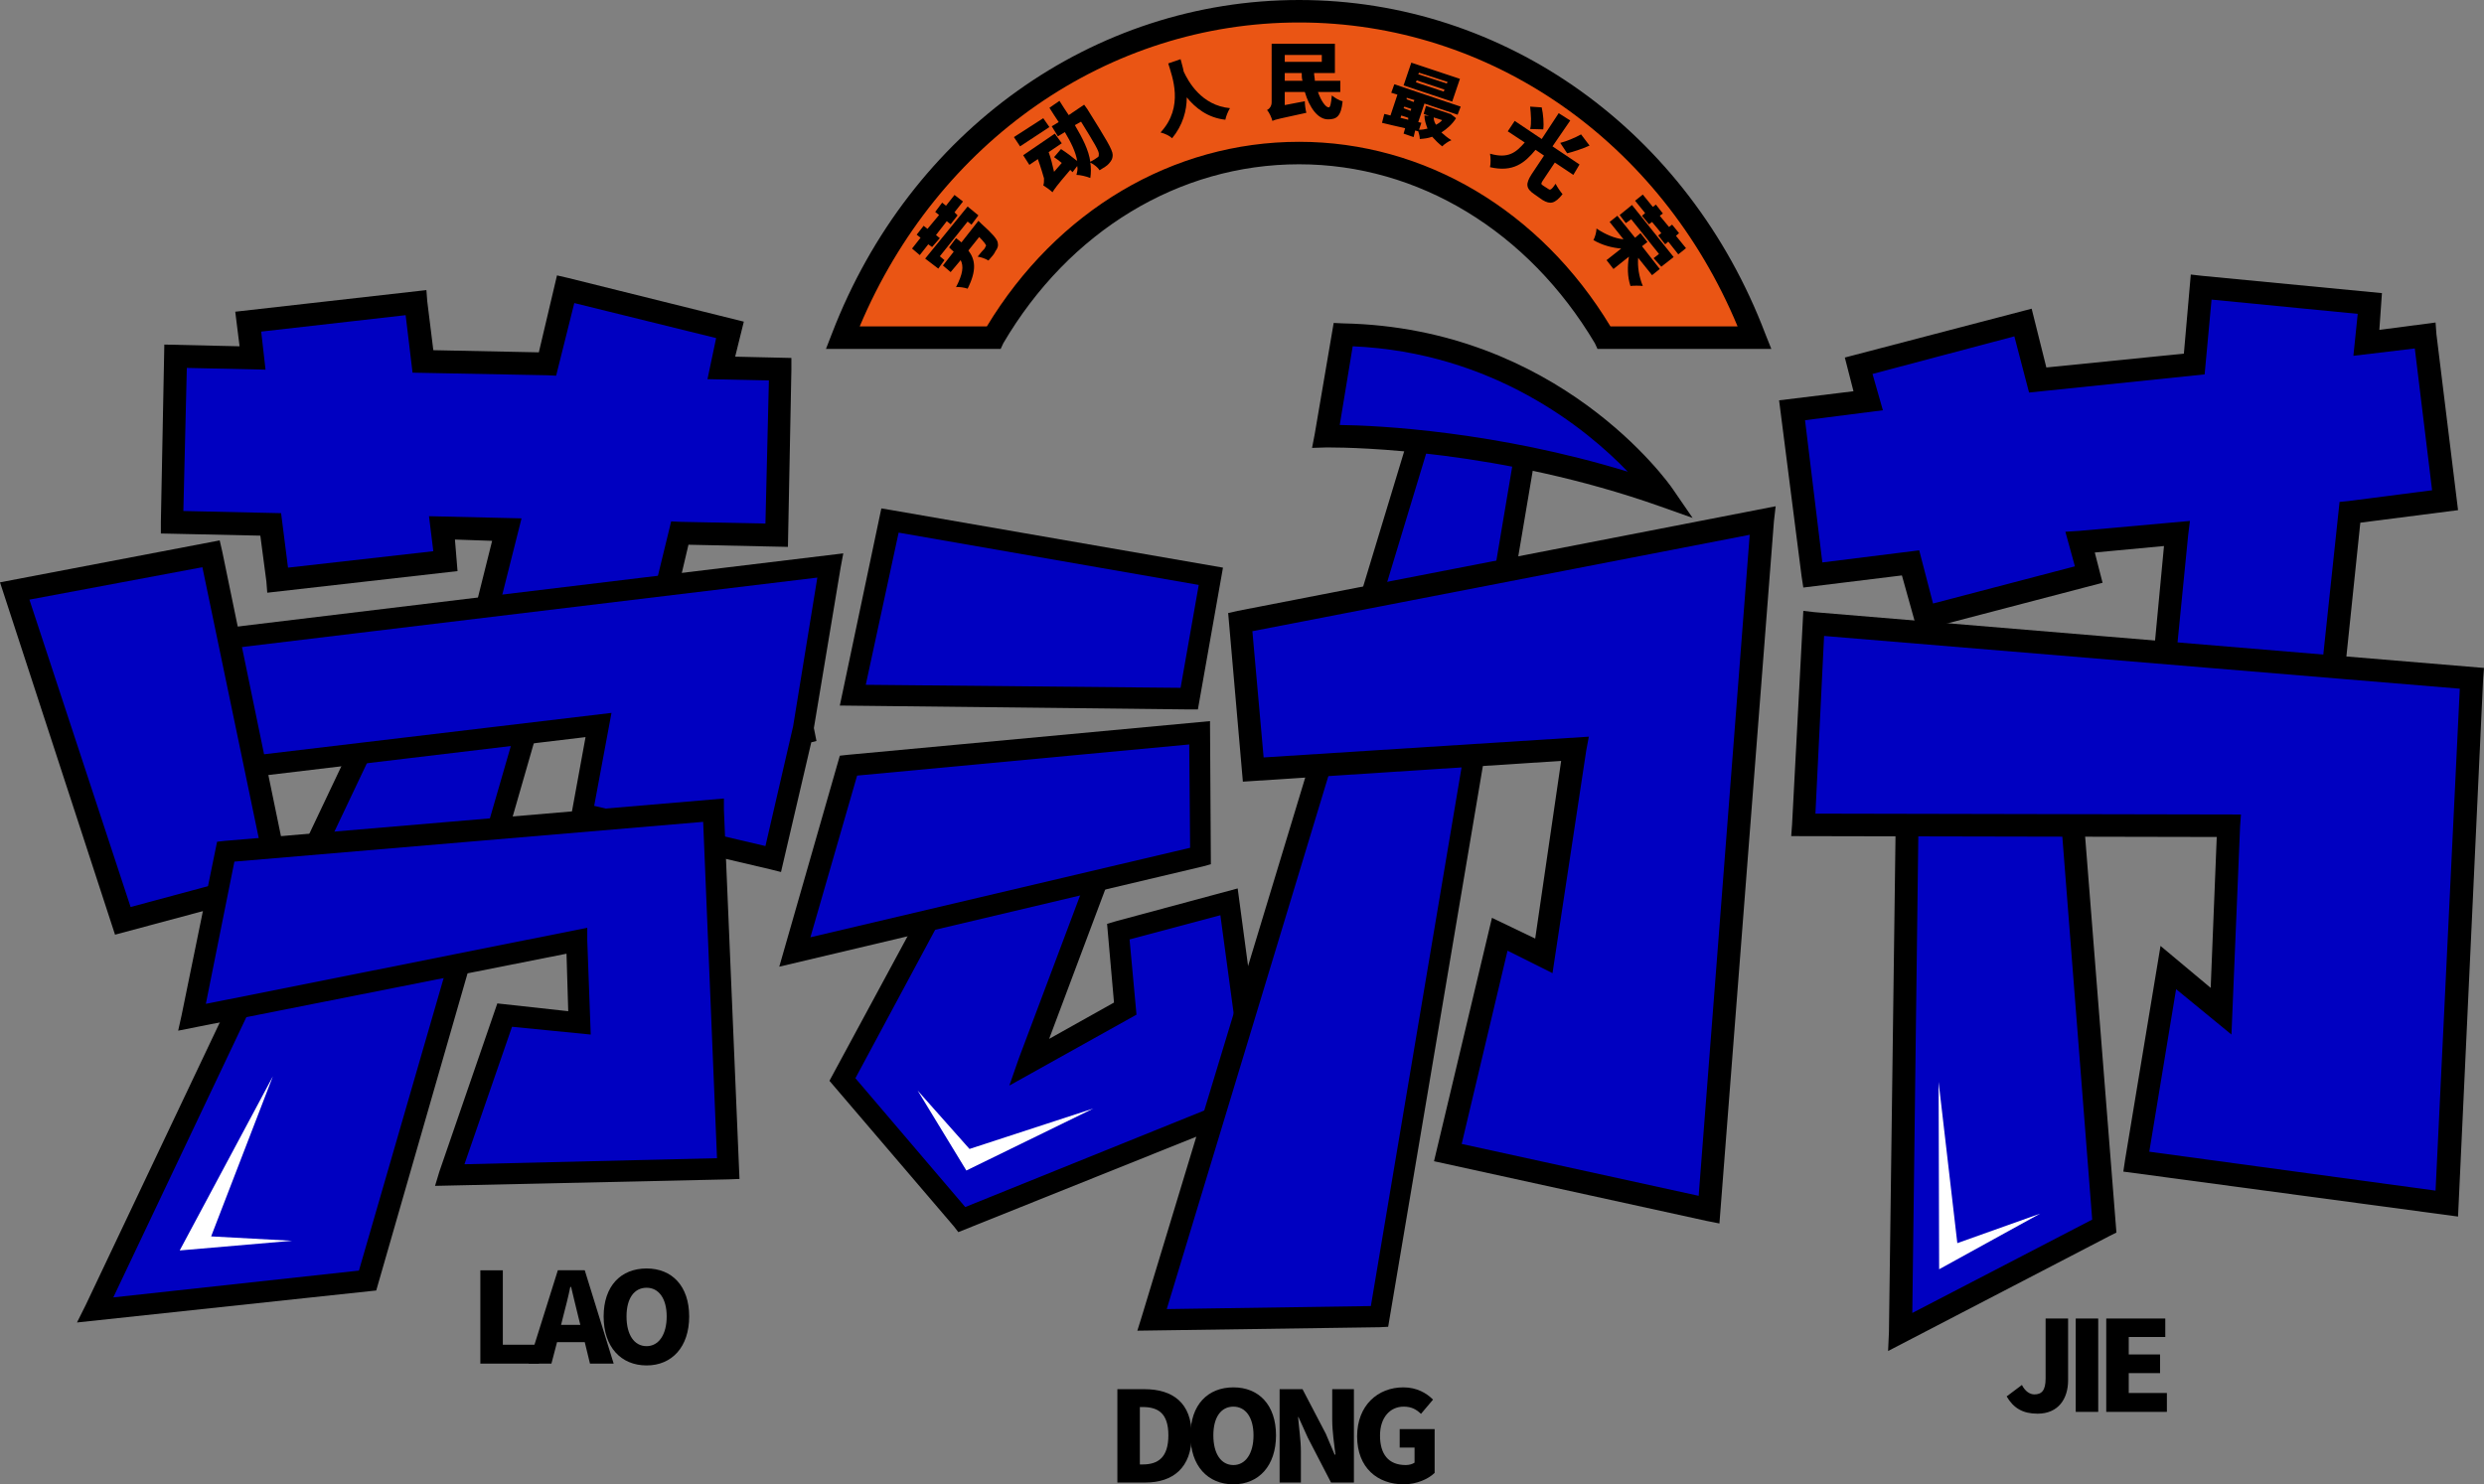 <?xml version="1.0" encoding="iso-8859-1"?>
<!-- Generator: Adobe Illustrator 27.0.0, SVG Export Plug-In . SVG Version: 6.00 Build 0)  -->
<svg version="1.1" id="&#x56FE;&#x5C42;_1" xmlns="http://www.w3.org/2000/svg" xmlns:xlink="http://www.w3.org/1999/xlink" x="0px"
	 y="0px" viewBox="0 0 727.608 434.913" style="enable-background:new 0 0 727.608 434.913;" xml:space="preserve">
<rect x="0" y="0" width="727.608" height="434.913" fill="#808080" stroke="none"/>
<g>
	<g>
		<polygon style="fill:#0000C1;" points="260.66,152.557 249.76,203.637 348.297,204.657 354.624,168.885 		"/>
		<path d="M350.883,207.87h-2.533l-102.351-1.14l12.161-57.763l3.04,0.507l97.031,16.847L350.883,207.87z M253.599,200.65
			l92.218,0.887l5.32-30.148l-87.911-15.327L253.599,200.65z"/>
	</g>
	<g>
		<polygon style="fill:#0000C1;" points="360.082,264.22 327.486,272.98 329.665,295.493 301.56,311.273 327.217,241.767 
			288.037,239.695 246.874,316.326 281.722,357.291 367.758,322.661 		"/>
		<path d="M280.707,361.017l-1.267-1.647l-36.482-42.689l43.322-80.184h2.027l43.322,2.407l-1.267,4.054l-23.054,61.436
			l19.001-10.641l-2.027-23.054l2.533-0.76l35.722-9.627l8.614,64.35l-2.027,0.887L280.707,361.017z M250.559,315.922l32.175,37.748
			l81.831-33.062l-7.094-52.442l-26.601,7.094l2.027,22.041l-37.242,20.774l2.787-7.98l24.574-65.363l-33.188-1.9L250.559,315.922z"
			/>
	</g>
	<g>
		<polygon style="fill:#0000C1;" points="248.604,224.376 232.895,278.933 351.768,250.773 351.48,214.753 		"/>
		<path d="M228.264,283.24l17.734-61.816l2.28-0.253l106.152-9.88l0.253,41.929l-2.28,0.633L228.264,283.24z M251.065,227.251
			l-13.681,47.376l111.219-26.221l-0.253-30.275L251.065,227.251z"/>
	</g>
	<g>
		<polygon style="fill:#FFFFFF;" points="268.806,319.546 283.063,342.963 320.275,324.792 283.983,336.648 		"/>
	</g>
	<g>
		<polygon style="fill:#0000C1;" points="418.286,120.272 337.351,386.695 404.144,385.714 448.138,124.192 		"/>
		<path d="M333.149,389.898l1.267-4.054l81.577-269.053l35.722,4.687l-0.507,3.167l-44.589,264.112l-2.533,0.127L333.149,389.898z
			 M420.553,123.633l-78.79,259.932l59.789-0.887l43.069-255.879L420.553,123.633z"/>
	</g>
	<g>
		<path style="fill:#0000C1;" d="M487.288,145.174c0,0-31.848-45.87-93.737-47.183l-5.251,29.774
			C388.3,127.765,435.301,126.834,487.288,145.174z"/>
		<path d="M495.797,151.754l-9.627-3.42c-46.616-16.467-89.431-17.227-96.778-17.227c-0.507,0-1.013,0-1.013,0l-4.054,0.127
			l0.76-3.927l5.574-32.682l2.787,0.127c63.083,1.267,95.258,46.616,96.525,48.516L495.797,151.754z M392.432,124.519
			c11.401,0.127,45.855,1.9,84.364,13.681c-12.161-12.667-39.522-34.962-80.564-36.735L392.432,124.519z"/>
	</g>
	<g>
		<polygon style="fill:#0000C1;" points="363.298,182.318 367.198,225.499 461.404,219.424 452.305,280.052 439.345,273.699 
			424.021,337.701 500.487,354.409 516.439,152.557 		"/>
		<path d="M503.651,358.484l-3.8-0.76l-79.804-17.481l16.974-71.317l12.667,6.08l7.6-52.062l-93.231,6.08l-4.307-49.402l2.787-0.633
			l157.581-30.655l-0.507,4.434L503.651,358.484z M428.154,335.176l69.417,15.201l14.947-193.682l-145.673,28.248l3.293,36.988
			l95.258-6.08l-0.76,4.054l-9.88,65.236l-13.174-6.587L428.154,335.176z"/>
	</g>
	<g>
		<g>
			<path d="M140.7,372.196h6.588v21.822h10.587v5.529H140.7V372.196z"/>
		</g>
		<g>
			<path d="M171.286,393.253h-8.117l-1.647,6.294h-6.705l8.588-27.351h7.882l8.47,27.351h-6.941L171.286,393.253z M169.992,388.195
				l-0.588-2.353c-0.706-2.706-1.412-5.941-2.117-8.764h-0.235c-0.588,2.882-1.412,6.058-2.117,8.764l-0.588,2.353H169.992z"/>
		</g>
		<g>
			<path d="M176.815,385.725c0-8.941,5.058-14.058,12.587-14.058c7.411,0,12.47,5.117,12.47,14.058
				c0,8.941-5.058,14.352-12.47,14.352C181.874,400.076,176.815,394.665,176.815,385.725z M195.284,385.725
				c0-5.294-2.353-8.411-5.882-8.411c-3.647,0-5.882,3.117-5.882,8.411c0,5.353,2.235,8.705,5.882,8.705
				C192.932,394.43,195.284,391.077,195.284,385.725z"/>
		</g>
	</g>
	<g>
		<g>
			<path d="M327.298,407.033h7.882c8.352,0,13.881,4,13.881,13.528s-5.529,13.823-13.528,13.823h-8.235V407.033z M334.709,429.09
				c4.47,0,7.529-2,7.529-8.529s-3.059-8.294-7.529-8.294h-0.823v16.822H334.709z"/>
		</g>
		<g>
			<path d="M348.708,420.561c0-8.941,5.058-14.058,12.587-14.058c7.411,0,12.47,5.117,12.47,14.058s-5.058,14.352-12.47,14.352
				C353.766,434.913,348.708,429.501,348.708,420.561z M367.177,420.561c0-5.294-2.353-8.411-5.882-8.411
				c-3.647,0-5.882,3.117-5.882,8.411c0,5.353,2.235,8.705,5.882,8.705C364.824,429.266,367.177,425.914,367.177,420.561z"/>
		</g>
		<g>
			<path d="M374.824,407.033h6.705l6.823,13.058l2.588,6.117h0.235c-0.353-2.941-0.941-6.882-0.941-10.117v-9.058h6.352v27.351
				h-6.705l-6.823-13.176l-2.706-6h-0.118c0.235,3.059,0.823,6.764,0.823,10.117v9.058h-6.235V407.033z"/>
		</g>
		<g>
			<path d="M397.528,420.855c0-9.117,6.117-14.352,13.528-14.352c4,0,6.823,1.706,8.705,3.588l-3.529,4.176
				c-1.294-1.235-2.706-2.117-5.058-2.117c-4,0-6.941,3.176-6.941,8.47c0,5.47,2.47,8.646,7.529,8.646c1.059,0,2-0.294,2.588-0.706
				v-4.411h-4.353v-5.411h10.235v12.823c-1.882,1.823-5.294,3.353-9.058,3.353C403.527,434.913,397.528,430.09,397.528,420.855z"/>
		</g>
	</g>
	<g>
		<g>
			<path d="M587.783,409.155l4.47-3.353c0.941,1.882,2.353,2.765,3.647,2.765c2.117,0,3.294-1.118,3.294-4.647v-17.587h6.588v18.116
				c0,5.353-2.823,9.764-8.94,9.764C592.488,414.214,589.782,412.567,587.783,409.155z"/>
		</g>
		<g>
			<path d="M608.016,386.334h6.588v27.351h-6.588V386.334z"/>
		</g>
		<g>
			<path d="M616.957,386.334h17.293v5.411h-10.705v5.117h9.176v5.47h-9.176v5.823h11.176v5.529h-17.763V386.334z"/>
		</g>
	</g>
	<g>
		<g>
			<g>
				<polygon style="fill:#0000C1;" points="228.595,108.151 211.192,107.781 213.942,96.622 165.783,84.753 160.368,106.702 
					123.935,105.929 121.969,88.643 72.683,94.238 73.893,104.867 51.454,104.39 50.421,153.049 79.421,153.664 81.279,170.024 
					130.578,164.417 129.476,154.727 148.442,155.129 141.47,183.405 189.629,195.274 199.254,156.208 227.562,156.809 				"/>
				<path d="M192.289,199.383l-3.293-0.76l-51.682-12.794l6.84-27.361l-10.894-0.38l0.76,9.247l-55.736,6.334l-0.253-3.293
					l-1.773-13.427l-29.135-0.633v-3.42l1.013-51.936l22.041,0.507L68.91,91.331l55.989-6.334l0.253,3.293l1.773,14.314
					l30.908,0.633l5.32-22.548l3.293,0.76l51.429,12.794l-2.533,10.26l16.467,0.38v3.42l-1.013,51.936l-29.135-0.633
					L192.289,199.383z M145.42,181.015l41.802,10.26l9.374-38.508l2.533,0.127l25.081,0.507l1.013-41.929l-17.988-0.38l2.533-12.034
					l-41.549-10.26l-5.32,21.281l-2.533-0.127l-39.522-0.76l-2.027-16.847L76.51,97.158l1.267,11.147l-23.054-0.507l-1.013,41.929
					l28.628,0.633l2.027,15.961l42.562-4.814l-1.267-10.26l27.108,0.633L145.42,181.015z"/>
			</g>
			<g>
				<polygon style="fill:#0000C1;" points="112.7,205.116 27.957,383.865 107.767,375.225 156.427,206.458 				"/>
				<path d="M22.548,387.492l2.533-5.067l85.631-180.509h2.027l47.629,1.52l-1.013,3.927l-49.149,170.755L22.548,387.492z
					 M114.766,208.25L33.188,380.145l71.95-7.854l47.122-162.774L114.766,208.25z"/>
			</g>
			<g>
				<polygon style="fill:#0000C1;" points="235.411,213.337 243.21,165.743 57.588,188.13 63.837,225.79 175.392,212.485 
					170.521,238.552 226.455,251.636 235.044,214.91 235.492,214.886 				"/>
				<path d="M228.771,255.499l-3.04-0.76l-58.776-13.807l4.56-24.955L61.31,229.151l-7.347-43.702l3.293-0.38l189.756-22.928
					l-0.76,4.054l-7.854,47.122l0.76,3.8l-1.52,0.38L228.771,255.499z M174.048,236.118l50.162,11.781l8.107-35.088l7.094-43.575
					L61.056,190.769l5.32,31.541l112.739-13.427L174.048,236.118z"/>
			</g>
			<g>
				<polygon style="fill:#0000C1;" points="81.527,257.54 35.853,269.774 4.299,173.132 61.85,162.245 				"/>
				<path d="M33.695,273.866L0,170.628l64.35-12.287l0.76,3.293l20.268,98.298l-3.04,0.887L33.695,273.866z M8.614,175.695
					l29.641,90.064l39.522-10.641l-18.494-88.924L8.614,175.695z"/>
			</g>
			<g>
				<polygon style="fill:#0000C1;" points="66.147,249.528 56.334,298.059 168.959,275.6 169.839,299.669 147.664,297.442 
					131.714,344.244 213.245,342.345 209.007,237.421 				"/>
				<path d="M127.433,347.463l1.267-4.18l16.974-49.276l20.774,2.28l-0.507-16.847L52.189,301.988l1.013-4.56l10.387-50.796
					l2.28-0.253l146.18-12.414v3.293l4.56,108.178l-3.293,0.127L127.433,347.463z M149.981,300.848l-13.934,40.282l73.977-1.773
					l-4.054-98.551L68.657,252.459l-8.36,41.675l111.725-22.294v3.673l1.013,27.615L149.981,300.848z"/>
			</g>
		</g>
		<g>
			<polygon style="fill:#FFFFFF;" points="79.929,315.371 52.637,366.39 85.582,363.553 61.845,362.268 			"/>
		</g>
	</g>
	<g>
		<g>
			<g>
				<polygon style="fill:#0000C1;" points="710.362,98.279 693.087,100.409 694.208,88.97 644.845,84.129 642.633,106.628 
					596.897,111.36 592.473,94.535 544.498,107.139 547.22,117.484 524.945,120.23 530.899,168.534 559.688,164.985 563.872,180.91 
					611.858,168.292 609.378,158.86 637.774,156.265 633.251,200.63 682.614,205.471 688.215,150.047 716.317,146.583 				"/>
				<path d="M685.552,209.137l-3.294-0.38l-52.442-5.067l0.253-3.42l3.8-40.282l-20.268,1.9l2.28,8.867l-54.216,14.187l-4.56-16.341
					l-28.881,3.547l-0.507-3.293l-6.587-51.556l21.788-2.66l-2.533-9.88l54.723-14.314l4.307,17.227l40.282-4.054l2.027-23.181
					l3.293,0.38l52.696,5.067l-0.76,10.767l16.467-2.153l0.253,3.42l6.334,51.556l-28.628,3.674L685.552,209.137z M636.91,197.609
					l42.562,4.18l5.827-54.723l2.533-0.253l24.574-3.167l-5.067-41.549l-17.987,2.153l1.267-12.287l-42.815-4.18l-2.027,21.914
					l-51.429,5.32l-4.307-16.467l-41.549,11.021l3.04,10.64l-22.801,2.913l5.067,41.675l28.375-3.547l4.054,15.581l41.549-10.894
					l-2.787-10.134l4.054-0.253l32.428-2.913l-0.507,4.054L636.91,197.609z"/>
			</g>
		</g>
		<g>
			<g>
				<polygon style="fill:#0000C1;" points="558.945,220.944 556.507,390.328 616.385,359.196 605.081,213.877 				"/>
				<path d="M553.053,395.852l0.253-5.574l2.28-172.275l2.787-0.38l49.656-7.6l0.253,3.547l11.654,147.574l-2.027,1.013
					L553.053,395.852z M562.173,223.831l-2.027,160.874l52.696-27.361l-10.894-139.72L562.173,223.831z"/>
			</g>
			<g>
				<polygon style="fill:#0000C1;" points="531.231,182.639 528.219,241.7 652.897,241.986 650.706,296.331 635.23,283.544 
					625.83,340.416 716.813,352.659 724.103,198.777 				"/>
				<path d="M720.007,356.457l-98.045-13.174l0.507-3.42l10.387-62.703l14.694,12.287l1.773-44.209l-124.646-0.253l0.253-3.42
					l3.294-62.576l3.293,0.38l196.089,16.341l-0.253,3.167L720.007,356.457z M629.563,337.456l83.857,11.401l7.094-147.067
					l-186.209-15.454l-2.533,52.062l124.646,0.253l-0.253,3.42l-2.533,61.056l-16.214-13.301L629.563,337.456z"/>
			</g>
			<g>
				<polygon style="fill:#FFFFFF;" points="573.333,364.246 567.851,317.017 568.01,371.898 597.609,355.59 				"/>
			</g>
		</g>
	</g>
	<g>
		<path style="fill:#EA5514;" d="M291.096,98.964c18.365-31.418,50.39-54.091,89.408-54.091c39.032,0,71.043,22.673,89.422,54.091
			h44.231c-21.176-55.108-71.057-95.68-133.652-95.68s-112.462,40.572-133.638,95.68H291.096z"/>
		<path d="M518.851,102.225h-50.922l-0.76-1.647c-19.508-32.808-51.682-52.442-86.644-52.442c-35.215,0-67.39,19.634-86.644,52.442
			l-0.76,1.647h-51.176l1.773-4.56C266.519,38.382,320.229,0,380.525,0S494.53,38.382,517.078,97.791L518.851,102.225z
			 M471.729,95.638h37.242C486.423,41.422,436.514,6.587,380.525,6.587S274.626,41.422,251.825,95.638h37.242
			c20.521-33.948,54.469-54.089,91.458-54.089C417.26,41.549,451.208,61.69,471.729,95.638z"/>
	</g>
	<g>
		<g>
			<path d="M279.589,57.121l2.486,1.921l-2.486,3.164l0.904,0.904l-2.034,2.599l-1.13-0.904l-3.164,4.068l1.13,0.904l-2.26,2.599
				l-1.13-0.791l-2.486,3.164l-2.26-1.921l2.486-3.164l-1.13-0.904l2.034-2.599l1.13,0.904l3.39-4.068l-1.13-0.904l2.034-2.712
				l1.13,0.904L279.589,57.121z M271,75.768l12.431-15.257l3.164,2.599l-2.034,2.712l-1.13-0.904l-8.137,10.171l1.356,1.13
				l-1.808,2.486L271,75.768z M286.596,64.693c0,0,0.678,0.678,0.904,0.904c3.164,2.825,4.521,4.408,4.747,5.425
				c0.226,1.017,0,1.695-0.678,2.599c-0.226,0.678-1.13,1.695-2.034,2.712c-0.904-0.565-2.26-1.017-3.164-1.13
				c0.678-0.904,1.582-1.921,2.034-2.373c0.226-0.339,0.226-0.565,0.452-0.904c-0.226-0.452-0.678-1.13-2.034-2.486l-3.164,3.955
				c2.034,2.712,2.486,5.764-0.226,11.188c-0.904-0.339-2.486-0.565-3.39-0.452c2.034-3.955,2.26-6.103,1.356-7.911l-2.938,3.503
				l-2.26-1.921l3.164-4.068c-0.452-0.339-0.904-0.791-1.356-1.243l2.034-2.712c0.678,0.452,1.13,0.904,1.582,1.243L286.596,64.693z
				"/>
		</g>
		<g>
			<path d="M307.391,37.231l-8.589,5.651l-1.808-2.712l8.589-5.538L307.391,37.231z M317.562,30.676c0,0,0.678,0.904,0.904,1.243
				c5.425,8.702,7.459,11.979,7.459,13.449c0,1.243-0.452,1.808-1.13,2.599c-0.452,0.565-1.582,1.243-2.712,1.921
				c-0.452-0.791-1.582-1.695-2.712-2.26c0.226,1.469,0.226,3.051,0,4.521c-1.13-0.452-2.938-0.904-4.068-0.904
				c0.226-0.904,0.452-1.695,0.226-2.599l-1.356,1.808c-0.226-0.226-0.452-0.452-0.678-0.678c-4.068,4.747-4.747,5.764-5.199,6.555
				c-0.452-0.452-1.808-1.469-2.712-2.034c0.226-0.452,0.226-1.13,0.226-2.034c-0.226-0.791-0.904-3.164-1.808-5.651l-2.486,1.695
				l-1.808-2.825l9.267-6.329l2.034,2.825l-3.842,2.599c0.678,1.808,1.13,3.842,1.582,5.764l2.26-2.599
				c-0.678-0.565-1.582-1.243-2.26-1.695l2.034-2.373c1.582,1.017,3.39,2.373,4.747,3.503c-0.452-2.712-1.808-5.425-3.616-8.476
				l-2.034,1.243l-1.808-2.938l2.034-1.243c-0.904-1.356-1.808-2.712-2.712-4.181l2.938-2.034c0.904,1.469,1.808,2.825,2.712,4.181
				L317.562,30.676z M314.85,36.666c2.26,3.842,4.068,7.346,4.521,10.736c0.904-0.452,1.582-0.904,2.034-1.243
				c0.452-0.226,0.452-0.452,0.452-0.904c0.226-0.791-1.356-3.39-5.199-9.606L314.85,36.666z"/>
		</g>
		<g>
			<path d="M345.815,17.34c0.226,1.017,0.678,2.26,0.904,3.616c1.356,2.938,5.199,9.945,13.562,10.736
				c-0.678,1.13-1.13,2.373-1.356,3.39c-5.199-0.565-8.815-3.503-11.301-6.555c0,3.842-1.13,8.137-4.294,11.979
				c-0.678-0.678-2.034-1.356-3.39-1.695c7.007-7.572,3.39-16.387,2.26-20.229L345.815,17.34z"/>
		</g>
		<g>
			<path d="M386.048,26.947c0.904,2.599,2.26,4.521,3.164,4.521c0.452,0,0.678-1.13,0.904-3.503
				c0.904,0.678,2.034,1.469,3.164,1.695c-0.452,4.521-1.808,5.312-4.294,5.312c-2.938,0-5.425-3.39-6.781-8.024h-5.877v3.842
				l5.877-1.13c0,1.017,0.226,2.599,0.452,3.39c-7.685,1.695-9.041,1.921-9.945,2.373c-0.226-0.904-0.904-2.486-1.582-3.164
				c0.678-0.339,1.356-1.13,1.356-2.26V12.82h18.534v8.589h-6.103c0,0.791,0.226,1.469,0.226,2.26h7.459v3.277H386.048z
				 M376.329,16.097v2.034h10.849v-2.034H376.329z M381.527,23.669c-0.226-0.791-0.226-1.469-0.226-2.26h-4.973v2.26H381.527z"/>
		</g>
		<g>
			<path d="M426.507,34.632c-1.13,1.808-2.712,3.164-4.294,4.181c0.904,0.791,1.808,1.582,2.938,2.26
				c-0.904,0.339-2.034,1.13-2.712,1.808c-1.13-0.904-2.034-1.808-2.938-2.825c-1.13,0.452-2.26,0.565-3.616,0.678
				c0-0.678-0.226-1.582-0.452-2.26l-0.904-0.226l-0.452,1.921l-2.938-1.017l0.452-1.582c-2.486-0.565-4.973-1.13-6.781-1.582
				l0.678-2.599c0.452,0.113,1.13,0.226,1.808,0.452l2.034-6.103l-1.808-0.565l0.904-2.486l19.438,6.555l-0.904,2.373l-9.719-3.277
				l-1.808,5.425l0.904,0.226l-0.678,2.034c0.904,0,1.582-0.113,2.486-0.339c-0.452-1.243-0.904-2.486-0.904-3.842l1.356,0.113
				l-1.582-0.565l0.678-2.373l6.781,2.26l0.452,0.113L426.507,34.632z M412.493,35.084v-0.565l-2.034-0.678l-0.226,0.678
				L412.493,35.084z M425.376,29.772l-14.24-4.747l2.26-6.668l14.24,4.747L425.376,29.772z M411.137,31.693l2.034,0.791l0.226-0.565
				l-2.034-0.678L411.137,31.693z M412.041,28.642v0.452l2.034,0.791l0.226-0.565L412.041,28.642z M423.116,26.269l-8.137-2.712
				l-0.226,0.565l8.137,2.712L423.116,26.269z M424.02,24.008l-8.363-2.712l-0.226,0.452l8.363,2.712L424.02,24.008z
				 M419.952,34.405c0,0.678,0.226,1.469,0.678,2.147c0.678-0.339,1.356-0.791,1.808-1.356L419.952,34.405z"/>
		</g>
		<g>
			<path d="M453.63,55.426c0.452,0.339,0.904,0.113,2.034-1.582c0.452,0.904,1.356,2.26,2.034,3.051
				c-2.26,2.825-3.616,3.051-5.877,1.695l-2.26-1.582c-2.712-1.808-2.712-3.164-0.904-5.99l3.616-5.425l-2.486-1.695
				c-3.164,3.842-6.555,6.668-13.336,5.086c0.226-1.017,0.226-2.825,0-3.955c5.425,1.582,7.685-0.452,10.171-3.277l-4.973-3.277
				l2.034-3.051l7.911,5.312l4.973-7.572l3.39,2.147l-5.199,7.572l7.911,5.312l-1.808,3.051l-5.425-3.616l-3.616,5.425
				c-0.452,0.791-0.452,0.904,0.226,1.356L453.63,55.426z M448.205,37.796c0.452-1.582,0.226-4.408,0-6.555l3.39,0.226
				c0.452,2.034,0.678,4.747,0.452,6.442L448.205,37.796z M465.609,42.655c-2.26,1.017-4.747,1.808-6.555,2.26l-2.034-3.051
				c1.808-0.452,4.294-1.469,6.103-2.486L465.609,42.655z"/>
		</g>
		<g>
			<path d="M479.849,75.542c-0.226,2.486,0.226,5.538,1.356,8.25c-0.904-0.113-2.712-0.113-3.616,0
				c-0.904-2.712-0.904-5.651-0.452-8.589l-4.521,3.616l-2.034-2.599l4.295-3.39c-2.712-0.226-5.651-1.017-8.137-2.486
				c0.452-0.791,0.904-2.373,0.904-3.39c2.486,1.695,5.425,2.938,7.911,3.164l-4.068-5.086l2.26-1.808l5.199,6.442l1.582-1.356
				l2.034,2.599l-1.582,1.243l5.199,6.668l-2.26,1.808L479.849,75.542z M484.369,75.655l1.582-1.243l-8.137-10.171l-1.582,1.13
				l-1.808-2.373l3.616-2.938l12.205,15.257l-3.616,2.825L484.369,75.655z M481.883,62.433l-2.938-3.616l2.26-1.808l2.938,3.616
				l0.904-0.678l2.034,2.599l-0.904,0.678l2.712,3.277l0.904-0.678l2.034,2.486l-0.904,0.791l2.938,3.616l-2.26,1.808l-2.938-3.729
				l-0.904,0.791l-2.034-2.599l0.904-0.678l-2.712-3.277l-0.904,0.678l-2.034-2.486L481.883,62.433z"/>
		</g>
	</g>
</g>
</svg>
